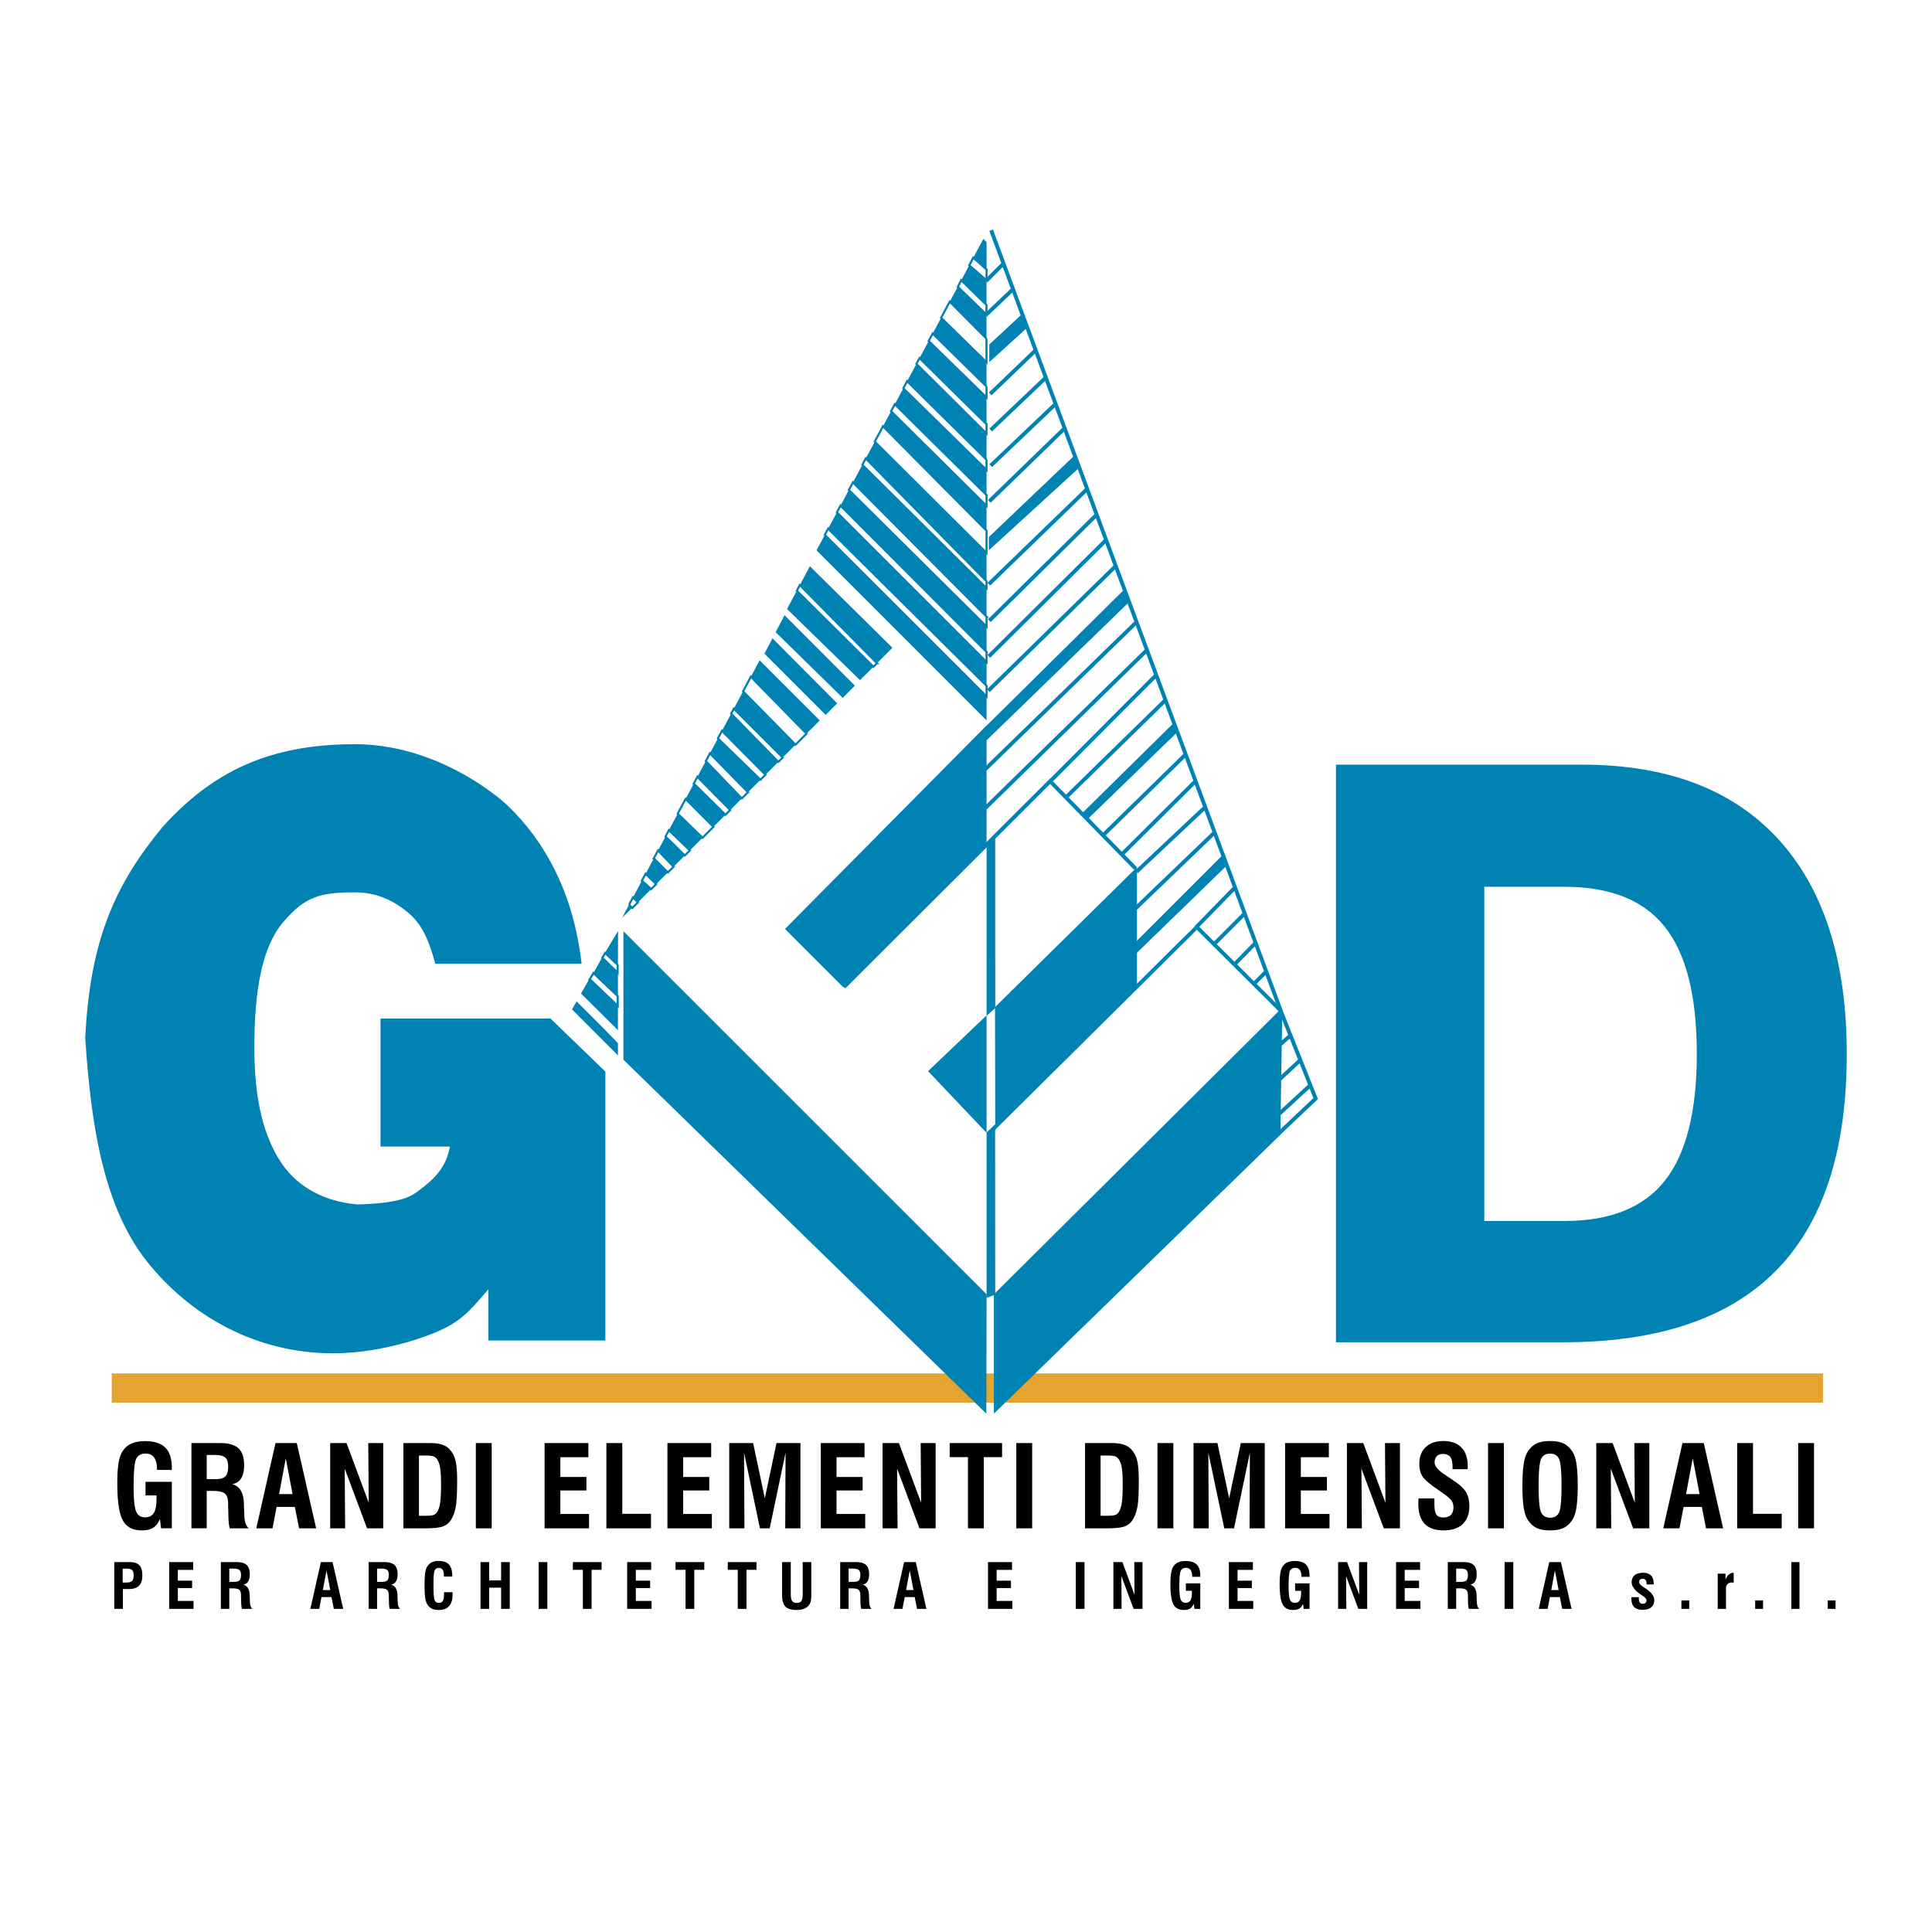 <svg xmlns="http://www.w3.org/2000/svg" width="2500" height="2500" viewBox="0 0 192.756 192.756"><path fill-rule="evenodd" clip-rule="evenodd" fill="#fff" fill-opacity="0" d="M0 0h192.756v192.756H0V0z"/><path fill-rule="evenodd" clip-rule="evenodd" fill="#e5a430" d="M11.148 137.025h170.733v2.92H11.148v-2.92z"/><path d="M16.07 152.482l-.116-.938c-.162.408-.384.701-.666.877-.281.176-.668.264-1.161.264-.891 0-1.518-.336-1.88-1.01s-.544-1.91-.544-3.707c0-.838.043-1.512.129-2.018.087-.508.222-.898.407-1.174.221-.34.513-.59.877-.752.365-.162.818-.242 1.359-.242.913 0 1.586.215 2.019.646.432.43.649 1.102.649 2.012v.215h-1.482v-.088c0-.508-.095-.891-.286-1.152-.188-.26-.471-.389-.846-.389-.461 0-.775.176-.944.529-.168.355-.254 1.291-.254 2.812 0 1.201.081 2.004.243 2.408.163.406.455.609.877.609.419 0 .718-.145.896-.432.179-.289.269-.775.269-1.461v-.293h-1.098v-1.357h2.625v4.639H16.07v.002zM20.625 147.572h.911c.46 0 .779-.092.958-.275.178-.186.268-.516.268-.988 0-.426-.097-.723-.292-.891-.195-.17-.551-.256-1.066-.256h-.779v2.41zm-1.526 4.91v-8.508h2.836c.858 0 1.477.174 1.855.521s.567.916.567 1.705c0 .553-.101.988-.305 1.307-.203.318-.502.506-.898.561.754.201 1.146.836 1.18 1.906v.111l.044 1.127c.014.32.055.578.121.771.067.191.169.359.309.498h-1.88a2.811 2.811 0 0 1-.1-.506 8.942 8.942 0 0 1-.043-.818l-.023-.891v-.227c0-.492-.105-.832-.315-1.016-.209-.184-.636-.275-1.281-.275h-.542v3.732h-1.525v.002zM27.844 149.066h1.346l-.678-3.568-.668 3.568zm-2.273 3.416l1.915-8.508h2.125l1.931 8.508h-1.704l-.42-2.137h-1.821l-.408 2.137h-1.618zM32.942 152.482v-8.507h1.631l2.214 5.951-.045-5.951h1.493v8.507h-1.614l-2.23-5.961.044 5.961h-1.493zM41.797 151.227h.703c.357 0 .608-.025.751-.076a.679.679 0 0 0 .342-.266c.148-.221.253-.523.315-.908s.095-1 .095-1.848c0-.824-.037-1.424-.111-1.801-.074-.373-.2-.658-.376-.85a.738.738 0 0 0-.356-.201c-.145-.039-.372-.059-.683-.059h-.68v6.009zm-1.549 1.255v-8.508h2.544c.52 0 .933.043 1.24.133.307.09.561.23.76.43.297.293.508.658.631 1.104.124.443.186 1.133.186 2.068 0 1.209-.043 2.062-.128 2.562-.084.498-.228.924-.43 1.271a1.6 1.6 0 0 1-.815.734c-.347.137-.95.205-1.809.205h-2.179v.001zM47.474 152.482v-8.507h1.583v8.507h-1.583zM54.334 152.482v-8.507h4.367v1.414h-2.794v1.968h2.601v1.346h-2.601v2.344h2.861v1.435h-4.434zM60.501 152.482v-8.507h1.584v7.06h2.862v1.447h-4.446zM66.589 152.482v-8.507h4.366v1.414h-2.794v1.968h2.601v1.346h-2.601v2.344h2.861v1.435h-4.433zM72.755 152.482v-8.507h2.385l1.167 5.507 1.165-5.507h2.385v8.507h-1.515l.033-7.546-1.582 7.546h-.972l-1.588-7.546.038 7.546h-1.516zM81.889 152.482v-8.507h4.367v1.414h-2.795v1.968h2.602v1.346h-2.602v2.344h2.861v1.435h-4.433zM88.056 152.482v-8.507h1.63l2.214 5.951-.044-5.951h1.494v8.507h-1.615l-2.23-5.961.044 5.961h-1.493zM96.573 152.482v-7.105h-1.822v-1.402h5.226v1.402h-1.823v7.105h-1.581zM101.396 152.482v-8.507h1.584v8.507h-1.584zM109.805 151.227h.703c.357 0 .607-.025.75-.076a.676.676 0 0 0 .344-.266c.148-.221.254-.523.314-.908.062-.385.096-1 .096-1.848 0-.824-.039-1.424-.111-1.801-.072-.373-.199-.658-.377-.85a.735.735 0 0 0-.355-.201c-.146-.039-.373-.059-.684-.059h-.68v6.009zm-1.549 1.255v-8.508h2.545c.52 0 .932.043 1.238.133.309.09.561.23.76.43a2.4 2.4 0 0 1 .633 1.104c.123.443.186 1.133.186 2.068 0 1.209-.043 2.062-.127 2.562-.084.498-.229.924-.432 1.271-.195.35-.467.594-.814.734-.346.137-.949.205-1.809.205h-2.18v.001zM115.482 152.482v-8.507h1.584v8.507h-1.584zM119.08 152.482v-8.507h2.385l1.168 5.507 1.164-5.507h2.387v8.507h-1.516l.033-7.546-1.584 7.546h-.971l-1.589-7.546.039 7.546h-1.516zM128.213 152.482v-8.507h4.367v1.414h-2.795v1.968h2.602v1.346h-2.602v2.344h2.861v1.435h-4.433zM134.381 152.482v-8.507h1.631l2.213 5.951-.045-5.951h1.494v8.507h-1.615l-2.229-5.961.045 5.961h-1.494zM141.525 149.496h1.586v.549c0 .521.066.879.197 1.068.129.189.355.283.676.283.334 0 .59-.084.766-.254.174-.17.26-.42.26-.752 0-.254-.059-.473-.182-.654-.121-.182-.383-.416-.789-.705l-.811-.574c-.701-.486-1.146-.889-1.336-1.205-.191-.316-.285-.715-.285-1.193 0-.715.211-1.275.637-1.68.422-.406 1.006-.607 1.75-.607.789 0 1.395.215 1.812.645.42.432.631 1.051.631 1.857 0 .08 0 .145-.004.188-.002.045-.006.084-.008.117h-1.506v-.229c0-.461-.074-.791-.225-.99-.15-.197-.4-.299-.744-.299-.254 0-.453.074-.6.225-.145.148-.217.357-.217.621 0 .359.326.756.977 1.191a.044.044 0 0 1 .016.01l.873.592c.623.412 1.043.803 1.264 1.168.221.367.332.834.332 1.4 0 .773-.223 1.369-.664 1.789s-1.072.629-1.893.629c-.854 0-1.488-.219-1.906-.662-.418-.441-.627-1.115-.627-2.02 0-.096.006-.254.02-.475v-.033zM148.463 152.482v-8.507h1.584v8.507h-1.584zM153.508 148.232c0 1.398.082 2.279.246 2.643.162.363.467.545.906.545.436 0 .732-.178.893-.533s.24-1.24.24-2.654c0-1.416-.082-2.303-.242-2.664-.164-.361-.463-.541-.9-.541s-.738.18-.898.541c-.163.361-.245 1.247-.245 2.663zm-1.615-.003c0-.902.041-1.623.125-2.162.086-.539.217-.945.398-1.219.246-.385.539-.662.883-.828.342-.166.793-.248 1.352-.248s1.01.082 1.352.248c.344.166.641.443.889.828.18.279.312.688.396 1.227.08.539.123 1.256.123 2.154 0 .896-.043 1.611-.127 2.152s-.215.949-.393 1.229c-.248.387-.545.664-.889.828-.342.166-.793.248-1.352.248s-1.01-.082-1.352-.248c-.344-.164-.637-.441-.883-.828-.182-.273-.312-.68-.398-1.217-.083-.541-.124-1.262-.124-2.164zM159.26 152.482v-8.507h1.633l2.211 5.951-.043-5.951h1.492v8.507h-1.614l-2.23-5.961.043 5.961h-1.492zM168.217 149.066h1.348l-.678-3.568-.67 3.568zm-2.272 3.416l1.914-8.508h2.125l1.932 8.508h-1.705l-.418-2.137h-1.822l-.41 2.137h-1.616zM173.316 152.482v-8.507h1.582v7.06h2.864v1.447h-4.446zM179.404 152.482v-8.507h1.582v8.507h-1.582zM12.239 157.891h.363c.271 0 .461-.053.57-.16.11-.105.163-.287.163-.543 0-.258-.05-.438-.149-.537-.1-.1-.291-.15-.571-.15h-.375v1.39h-.001zm-.839 2.625v-4.666h1.508c.46 0 .792.102.993.309.202.205.301.543.301 1.012 0 .459-.106.803-.321 1.027-.215.225-.543.338-.986.338h-.633v1.98H11.4zM16.878 160.516v-4.666h2.394v.775h-1.531v1.078h1.426v.738h-1.426v1.286h1.568v.789h-2.431zM22.875 157.822h.498c.254 0 .428-.051.527-.152.099-.102.146-.281.146-.543 0-.23-.052-.395-.16-.486-.106-.094-.302-.141-.584-.141h-.426v1.322h-.001zm-.839 2.694v-4.666h1.556c.472 0 .81.094 1.019.285.208.193.311.504.311.936 0 .303-.056.541-.167.717a.662.662 0 0 1-.492.307c.413.109.628.459.647 1.047v.059l.024.619c.008.176.031.316.067.422a.726.726 0 0 0 .169.275h-1.032a1.936 1.936 0 0 1-.055-.277 5.387 5.387 0 0 1-.023-.451l-.013-.488v-.123c0-.271-.057-.457-.172-.557-.116-.102-.349-.152-.702-.152h-.297v2.049h-.84v-.002zM32.211 158.641h.739l-.372-1.955-.367 1.955zm-1.247 1.875l1.051-4.666h1.165l1.06 4.666h-.936l-.229-1.174h-1l-.224 1.174h-.887zM37.621 157.822h.499c.253 0 .428-.051.526-.152.098-.102.146-.281.146-.543 0-.23-.052-.395-.159-.486-.108-.094-.302-.141-.585-.141h-.427v1.322zm-.838 2.694v-4.666h1.556c.471 0 .809.094 1.018.285.208.193.311.504.311.936 0 .303-.056.541-.168.717a.662.662 0 0 1-.491.307c.413.109.629.459.646 1.047v.059l.024.619c.008.176.03.316.066.422a.716.716 0 0 0 .17.275h-1.032a1.808 1.808 0 0 1-.055-.277 4.985 4.985 0 0 1-.023-.451l-.014-.488v-.123c0-.271-.057-.457-.172-.557-.115-.102-.349-.152-.701-.152h-.297v2.049h-.838v-.002zM44.305 158.854h.843l.003.088.003.092c0 .539-.113.939-.341 1.201-.225.262-.573.393-1.042.393-.221 0-.412-.029-.572-.088a1.03 1.03 0 0 1-.411-.266c-.157-.162-.269-.385-.333-.668-.065-.283-.097-.775-.097-1.477 0-.482.019-.865.056-1.148.04-.283.099-.494.18-.635.125-.213.282-.369.466-.465.185-.096.424-.143.713-.143.472 0 .815.123 1.03.369.215.246.324.643.325 1.188h-.842v-.113c0-.25-.041-.439-.123-.562-.082-.125-.207-.188-.374-.188-.208 0-.35.086-.426.258-.075.172-.114.646-.114 1.424 0 .842.037 1.352.111 1.533s.215.273.423.273c.194 0 .329-.072.406-.213.078-.145.115-.408.115-.791v-.062h.001zM47.943 160.516v-4.666h.862v1.83h1.191v-1.83h.861v4.666h-.861v-2.118h-1.191v2.118h-.862zM53.74 160.516v-4.666h.868v4.666h-.868zM58.153 160.516v-3.897h-.998v-.769h2.866v.769h-.999v3.897h-.869zM62.575 160.516v-4.666h2.395v.775h-1.533v1.078h1.427v.738h-1.427v1.286h1.569v.789h-2.431zM68.398 160.516v-3.897h-1v-.769h2.866v.769h-.998v3.897h-.868zM73.607 160.516v-3.897h-.998v-.769h2.865v.769h-.999v3.897h-.868zM78.029 155.85h.868v3.145c0 .359.044.605.132.732.088.129.243.193.468.193.222 0 .376-.064.461-.195.086-.129.128-.375.128-.74v-3.135h.857v3.223c0 .311-.019.541-.053.684a1.012 1.012 0 0 1-.177.379 1.136 1.136 0 0 1-.497.369 1.98 1.98 0 0 1-.733.123c-.532 0-.908-.115-1.127-.346-.219-.232-.329-.635-.329-1.209v-3.223h.002zM84.665 157.822h.499c.253 0 .427-.051.526-.152.098-.102.146-.281.146-.543 0-.23-.053-.395-.16-.486-.109-.094-.304-.141-.585-.141h-.426v1.322zm-.839 2.694v-4.666h1.555c.472 0 .812.094 1.019.285.207.193.311.504.311.936 0 .303-.055.541-.167.717a.662.662 0 0 1-.491.307c.413.109.628.459.646 1.047v.059l.023.619c.009.176.031.316.067.422a.726.726 0 0 0 .169.275h-1.031a1.6 1.6 0 0 1-.054-.277 4.85 4.85 0 0 1-.025-.451l-.012-.488v-.123c0-.271-.058-.457-.173-.557-.116-.102-.349-.152-.702-.152h-.296v2.049h-.839v-.002zM90.399 158.641h.738l-.372-1.955-.366 1.955zm-1.247 1.875l1.051-4.666h1.164l1.06 4.666h-.936l-.229-1.174h-1l-.224 1.174h-.886zM98.574 160.516v-4.666h2.395v.775h-1.533v1.078h1.427v.738h-1.427v1.286h1.568v.789h-2.43zM107.334 160.516v-4.666h.869v4.666h-.869zM111.084 160.516v-4.666h.895l1.212 3.261-.023-3.261h.818v4.666h-.884l-1.223-3.27.023 3.27h-.818zM119.168 160.516l-.063-.516c-.09.225-.211.385-.365.482-.154.096-.365.145-.637.145-.49 0-.832-.186-1.031-.557-.199-.367-.299-1.045-.299-2.029 0-.463.023-.83.07-1.107.049-.279.123-.492.225-.645a1.09 1.09 0 0 1 .48-.412c.201-.09.449-.133.744-.133.502 0 .871.117 1.107.354s.355.604.355 1.104v.119h-.811v-.049c0-.279-.053-.49-.156-.631-.104-.143-.258-.215-.465-.215-.252 0-.424.098-.518.291s-.141.707-.141 1.543c0 .658.045 1.098.133 1.32.09.221.25.332.482.332.229 0 .395-.078.492-.236s.148-.424.148-.799v-.162h-.604v-.744h1.438v2.545h-.584zM122.605 160.516v-4.666h2.397v.775h-1.533v1.078h1.426v.738h-1.426v1.286h1.568v.789h-2.432zM130.066 160.516l-.062-.516c-.09.225-.211.385-.365.482-.154.096-.367.145-.639.145-.486 0-.83-.186-1.029-.557-.199-.367-.299-1.045-.299-2.029 0-.463.023-.83.072-1.107.047-.279.121-.492.223-.645.121-.186.279-.324.48-.412.199-.09.447-.133.744-.133.502 0 .871.117 1.107.354s.355.604.355 1.104v.119h-.812v-.049c0-.279-.051-.49-.154-.631-.105-.143-.26-.215-.467-.215-.252 0-.424.098-.518.291-.092.193-.139.707-.139 1.543 0 .658.043 1.098.135 1.32.088.221.248.332.479.332s.395-.078.492-.236.146-.424.146-.799v-.162h-.6v-.744h1.438v2.545h-.587zM133.504 160.516v-4.666h.894l1.215 3.261-.025-3.261h.818v4.666h-.885l-1.222-3.27.023 3.27h-.818zM139.287 160.516v-4.666h2.395v.775h-1.534v1.078h1.428v.738h-1.428v1.286h1.569v.789h-2.43zM145.283 157.822h.5c.252 0 .428-.051.523-.152.1-.102.148-.281.148-.543 0-.23-.053-.395-.16-.486-.109-.094-.303-.141-.586-.141h-.426v1.322h.001zm-.838 2.694v-4.666H146c.471 0 .811.094 1.018.285.209.193.311.504.311.936 0 .303-.055.541-.166.717a.662.662 0 0 1-.492.307c.414.109.629.459.646 1.047v.059l.025.619c.008.176.029.316.066.422a.682.682 0 0 0 .17.275h-1.033a1.707 1.707 0 0 1-.053-.277 4.523 4.523 0 0 1-.025-.451l-.012-.488v-.123c0-.271-.057-.457-.174-.557-.113-.102-.35-.152-.701-.152h-.297v2.049h-.838v-.002zM150.111 160.516v-4.666h.869v4.666h-.869zM154.768 158.641h.738l-.373-1.955-.365 1.955zm-1.247 1.875l1.049-4.666h1.166l1.059 4.666h-.936l-.229-1.174h-1l-.223 1.174h-.886zM162.773 159.35h.734v.1c0 .201.029.346.09.43.062.084.164.127.309.127.113 0 .201-.029.266-.09s.098-.146.098-.254c0-.133-.131-.285-.393-.459l-.156-.104c-.006-.006-.02-.014-.037-.027-.594-.408-.891-.807-.891-1.199 0-.311.098-.549.289-.713.193-.162.473-.244.84-.244.355 0 .621.09.801.271.178.18.266.455.266.822v.072h-.713v-.072c0-.17-.033-.295-.098-.373s-.166-.119-.307-.119c-.1 0-.184.027-.242.084a.284.284 0 0 0-.092.221c0 .084.027.16.08.229.055.07.174.168.359.293.043.027.105.068.186.123.588.389.883.777.883 1.166 0 .311-.1.551-.299.721s-.482.256-.852.256c-.383 0-.67-.092-.852-.273-.184-.182-.275-.467-.275-.852l.004-.066c.002-.031.002-.055.002-.07zM167.754 160.516v-.84h.781v.84h-.781zM171.377 160.516v-3.508h.777v.57c.109-.236.229-.406.355-.508a.718.718 0 0 1 .461-.154v.986a1.295 1.295 0 0 0-.092-.01l-.111-.002a.56.56 0 0 0-.412.154.56.56 0 0 0-.154.416v2.055h-.824v.001zM175.115 160.516v-.84h.783v.84h-.783zM178.727 160.516v-4.666h.806v4.666h-.806zM182.354 160.516v-.84h.781v.84h-.781z" fill-rule="evenodd" clip-rule="evenodd"/><path d="M48.725 133.74v-5.109c-1.915 2.23-2.768 3.291-5.473 4.381-2.705 1.088-6.442 2.008-10.033 2.008-7.565 0-14.135-3.637-18.491-9.078-4.358-5.443-5.643-13.494-6.225-22.402.493-9.709 2.918-15.24 7.752-21.078 4.858-5.338 10.395-8.214 19.153-8.214 6.891 0 12.585 3.741 15.137 6.025 4.016 3.83 6.692 9.046 7.481 15.874H43.434c-.646-2.311-1.287-3.902-2.736-5.11-1.447-1.207-3.159-2.008-5.289-2.008-3.4 0-4.956.402-7.115 2.921-2.189 2.554-2.918 6.931-2.918 12.591 0 5.242.945 8.812 2.645 11.406 1.701 2.596 4.469 3.924 7.61 4.221 4.52-.117 5.432-.846 6.162-1.393 1.522-1.141 2.695-2.238 3.102-4.381h-6.933v-12.773h16.965l5.471 5.293v26.826H48.725zM62.201 105.729L62.2 92.907l36.232 36.226-.026 11.908-36.205-35.312zM99.16 141.041v-11.908l28.592-28.424v12.5L99.16 141.041z" fill-rule="evenodd" clip-rule="evenodd" fill="#0083b3"/><path fill-rule="evenodd" clip-rule="evenodd" fill="#0083b3" d="M99.285 112.195l-.855.787v16.516l.863-.338-.008-16.965z"/><path fill-rule="evenodd" clip-rule="evenodd" fill="#0083b3" d="M98.43 113.025v-11.722l-5.837 5.564 5.837 6.158z"/><path d="M127.547 113.119l3.717-3.514-3.52-8.838-.197 12.352zm3.185-4.849l-3.154 2.904m2.135-5.389l-2.08 1.924m1.121-4.402l-1.066.926m-.141 8.886l3.717-3.514-3.52-8.838-.197 12.352zm.205-12.318l-8.344-8.304-20.363 20.188" fill="none" stroke="#0083b3" stroke-width=".387" stroke-miterlimit="2.613"/><path fill-rule="evenodd" clip-rule="evenodd" fill="#0083b3" d="M113.436 98.611l-.002-12.091-14.161 13.96.024 11.909 14.139-13.778z"/><path fill-rule="evenodd" clip-rule="evenodd" fill="#0083b3" d="M98.43 101.348l.867-.776-.004-17.016-.863.912v16.88z"/><path fill="none" stroke="#0083b3" stroke-width=".387" stroke-miterlimit="2.613" d="M113.297 86.657l-8.527-8.714-20.567 20.53"/><path fill-rule="evenodd" clip-rule="evenodd" fill="#0083b3" d="M98.43 84.192V72.378L78.32 92.679l5.837 5.841L98.43 84.192zM57.07 100.709l.456-.799c.481.492 1.886 1.854 4.127 4.164v1.221l-4.583-4.586zM61.653 100.385v2.4a398.507 398.507 0 0 0-3.683-3.65l.821-1.461 2.862 2.711zM59.218 97.064l.838-1.511 1.597 1.511v2.297l-2.435-2.297zM61.664 92.884l-.011 3.352-1.289-1.185 1.3-2.167zM98.43 24.154v2.715l-1.313-1.179.994-1.857.319.321zM98.424 27.992v2.414l-2.511-2.467.778-1.453 1.733 1.506zM98.424 31.414v2.347c-2.08-2.081-3.306-3.305-3.668-3.661l.794-1.48 2.874 2.794zM98.424 36.163v2.372a1719.618 1719.618 0 0 0-5.371-5.258l.843-1.571c.507.503 2.036 2.009 4.528 4.457zM98.424 39.676l.002 2.62a3020.5 3020.5 0 0 0-6.686-6.568l.915-1.705c.5.495 2.431 2.389 5.769 5.653zM98.426 43.278v2.554c-6.097-6.015-8.602-8.479-7.92-7.799l.925-1.726c-.682-.668 1.627 1.634 6.995 6.971zM98.426 46.907l.002 2.461a6127.973 6127.973 0 0 0-9.154-9.036l.852-1.589c-.716-.697 2.033 2.011 8.3 8.164zM98.428 50.488v2.437a6853.537 6853.537 0 0 0-10.333-10.393l.805-1.502c-.943-.927 2.227 2.223 9.528 9.458zM98.428 55.188v2.777c-9.024-9.161-13.037-13.227-12.053-12.223l.9-1.68c.758.761 4.585 4.582 11.153 11.126zM98.428 58.703v2.801c-8.033-8.065-12.546-12.59-13.332-13.373l.938-1.754c-1.163-1.149 2.906 2.899 12.394 12.326zM98.43 62.535v2.482c-8.796-8.8-13.77-13.77-14.575-14.57l.835-1.561c-.97-.955 3.538 3.525 13.74 13.649zM98.43 66.07v2.326a16153.858 16153.858 0 0 0-15.809-15.648l.876-1.633c-.961-.955 4.016 4.031 14.933 14.955zM81.466 54.903l.815-1.521C94.462 65.534 99.625 70.677 98.43 69.479v2.397L81.466 54.903zM89.036 64.627L87.5 66.165c1.188 1.199-1.213-1.245-7.691-7.809l.994-1.862 8.233 8.133zM87.139 66.525l-1.336 1.337c-.783-.768-3.263-3.188-7.28-7.1l.975-1.826c.897.888 3.447 3.42 7.641 7.589zM62.058 91.587l.692-1.298.339.264-1.031 1.034zM63.163 89.515l.872-1.633.926.833-1.299 1.299-.499-.499zM64.419 87.164l.806-1.507 1.395 1.397-1.139 1.14-1.062-1.03zM65.662 84.837l.727-1.359 1.921 1.886-1.098 1.096-1.55-1.623zM66.744 82.812l.861-1.614 2.476 2.394-1.241 1.24-2.096-2.02zM68.409 79.695l.81-1.516c1.629 1.607 2.686 2.646 3.161 3.111l-1.188 1.189-2.783-2.784zM69.587 77.489l.823-1.54c1.814 1.879 3.02 3.125 3.595 3.717l-1.145 1.146c-.533-.543-1.614-1.643-3.273-3.323zM70.839 75.147l.778-1.459c3.938 3.816 5.316 5.142 4.257 4.108l-1.241 1.241c-.59-.607-1.855-1.906-3.794-3.89zM72.03 72.918l.906-1.696c4.272 4.356 4.722 4.839 4.718 4.792l-1.283 1.283c-.635-.637-2.091-2.106-4.341-4.379zM73.21 70.708l.924-1.73c2.795 2.846 4.542 4.622 5.234 5.322l-1.28 1.28c-.685-.682-2.323-2.317-4.878-4.872zM74.923 67.502l.865-1.62c3.223 3.224 5.226 5.223 6.002 5.995l-1.322 1.322c-.668-.69-2.515-2.589-5.545-5.697zM76.267 65.214l.803-1.533c3.683 3.709 5.854 5.891 6.459 6.494l-1.15 1.151-6.112-6.112zM85.296 68.408l-1.22 1.221c-.58-.573-2.828-2.774-6.689-6.552l.887-1.695 7.022 7.026z"/><path d="M127.844 101.006l-28.957-78.04m-.457 5.019l1.688-1.689m-1.688 5.065l2.645-2.51" fill="none" stroke="#0083b3" stroke-width=".387" stroke-miterlimit="2.613"/><path fill-rule="evenodd" clip-rule="evenodd" fill="#0083b3" d="M101.986 31.315l-3.283 3.057v1.756l3.785-3.444-.502-1.369z"/><path d="M98.795 39.299l4.514-4.334m-4.467 7.939l5.518-5.247m-5.518 8.805l6.52-6.205m-6.659 9.763l7.57-7.344" fill="none" stroke="#0083b3" stroke-width=".387" stroke-miterlimit="2.613"/><path fill-rule="evenodd" clip-rule="evenodd" fill="#0083b3" d="M107.232 45.413l-8.574 8.167v1.323l8.983-8.213-.409-1.277z"/><path d="M98.658 58.279l9.805-9.49m-9.76 13.14l10.762-10.631m-10.807 14.19l11.719-11.634M98.611 68.909l12.77-12.501" fill="none" stroke="#0083b3" stroke-width=".387" stroke-miterlimit="2.613"/><path fill-rule="evenodd" clip-rule="evenodd" fill="#0083b3" d="M98.316 72.514l13.932-13.779.457 1.278-14.389 13.961v-1.46z"/><path d="M98.316 76.734l15.117-14.713M98.316 80.613l16.166-15.809m-9.804 13.253l10.715-10.744m-8.983 12.182l9.941-9.718" fill="none" stroke="#0083b3" stroke-width=".387" stroke-miterlimit="2.613"/><path fill-rule="evenodd" clip-rule="evenodd" fill="#0083b3" d="M107.961 81.137l9.211-9.079.365.912-9.074 8.805-.502-.638z"/><path d="M110.059 83.327l8.254-8.075m-6.34 9.945l7.297-7.254m-5.883 9.033l6.887-6.477m-6.977 10.127l7.934-7.619" fill="none" stroke="#0083b3" stroke-width=".387" stroke-miterlimit="2.613"/><path fill-rule="evenodd" clip-rule="evenodd" fill="#0083b3" d="M113.387 93.911l8.666-8.668.408 1.049-9.164 8.896.09-1.277z"/><path d="M119.316 92.542l3.92-4.015m-2.006 5.567l3.01-3.012m-1.094 5.156l2.189-2.236m-.273 4.199l1.322-1.326" fill="none" stroke="#0083b3" stroke-width=".387" stroke-miterlimit="2.613"/><path d="M148.09 121.818h8.002c4.559 0 7.896-1.342 10.018-4.029 2.121-2.689 3.182-6.902 3.182-12.643 0-5.766-1.061-9.986-3.182-12.662-2.121-2.674-5.459-4.011-10.018-4.011h-8.002v33.345zm-14.801 12.104V76.29h24.561c8.516 0 15.043 2.485 19.588 7.453 4.543 4.97 6.814 12.111 6.814 21.421 0 9.625-2.348 16.824-7.049 21.598-4.699 4.773-11.787 7.16-21.266 7.16h-22.648z" fill-rule="evenodd" clip-rule="evenodd" fill="#0083b3"/><path d="M58.844 97.703l.364-.623 2.422 2.303.003.977-2.789-2.657zM87.5 66.165l-.36.36-7.641-7.589.299-.562 7.702 7.791zm10.93 2.256v1.058L82.291 53.365l.33-.617L98.43 68.421zm0-3.378v1.002l-14.933-14.93.358-.668L98.43 65.043zm-.002-3.514l.002.98-13.74-13.623.406-.756 13.332 13.399zm0-3.538v.685l-12.393-12.3.34-.634 12.053 12.249zm0-5.04v2.211l-11.153-11.1.821-1.53 10.332 10.419zm0-3.557v1.069L88.9 41.029l.374-.698 9.154 9.063zm-.002-3.536v1.023l-8.301-8.139.38-.709 7.921 7.825zm0-3.537v.931l-6.996-6.945.31-.579 6.686 6.593zm-.002-3.762v1.092l-5.77-5.628.399-.747 5.371 5.283zm0-4.772v2.35l-4.528-4.431.859-1.606 3.669 3.687zm0-3.355v.956l-2.86-2.771.34-.661 2.52 2.476zm.006-3.538v1.079l-1.726-1.501.403-.766 1.323 1.188zM74.135 68.977l.78-1.458 5.554 5.679-1.1 1.101-5.234-5.322zm-1.19 2.228l.265-.498 4.879 4.872-.436.435-4.708-4.809zm-1.319 2.466l.403-.753 4.341 4.379-.497.499-4.247-4.125zm-1.208 2.261l.411-.769 3.798 3.879-.617.618-3.592-3.728zm-1.199 2.247l.358-.674 3.275 3.312-.473.473-3.16-3.111zm-1.604 3.003l.785-1.469 2.781 2.779-1.087 1.087-2.479-2.397zm-1.217 2.279l.336-.631 2.093 2.016-.504.505-1.925-1.89zm-1.166 2.179l.42-.786 1.548 1.62-.568.568-1.4-1.402zm-1.189 2.226l.366-.686 1.059 1.026-.496.495-.929-.835zm-1.285 2.407l.396-.742.495.496-.563.563-.328-.317zm-2.661 5.286l.277-.475 1.249 1.183-.002.771-1.524-1.479z" fill="none" stroke="#0083b3" stroke-width=".209" stroke-miterlimit="2.613"/></svg>
